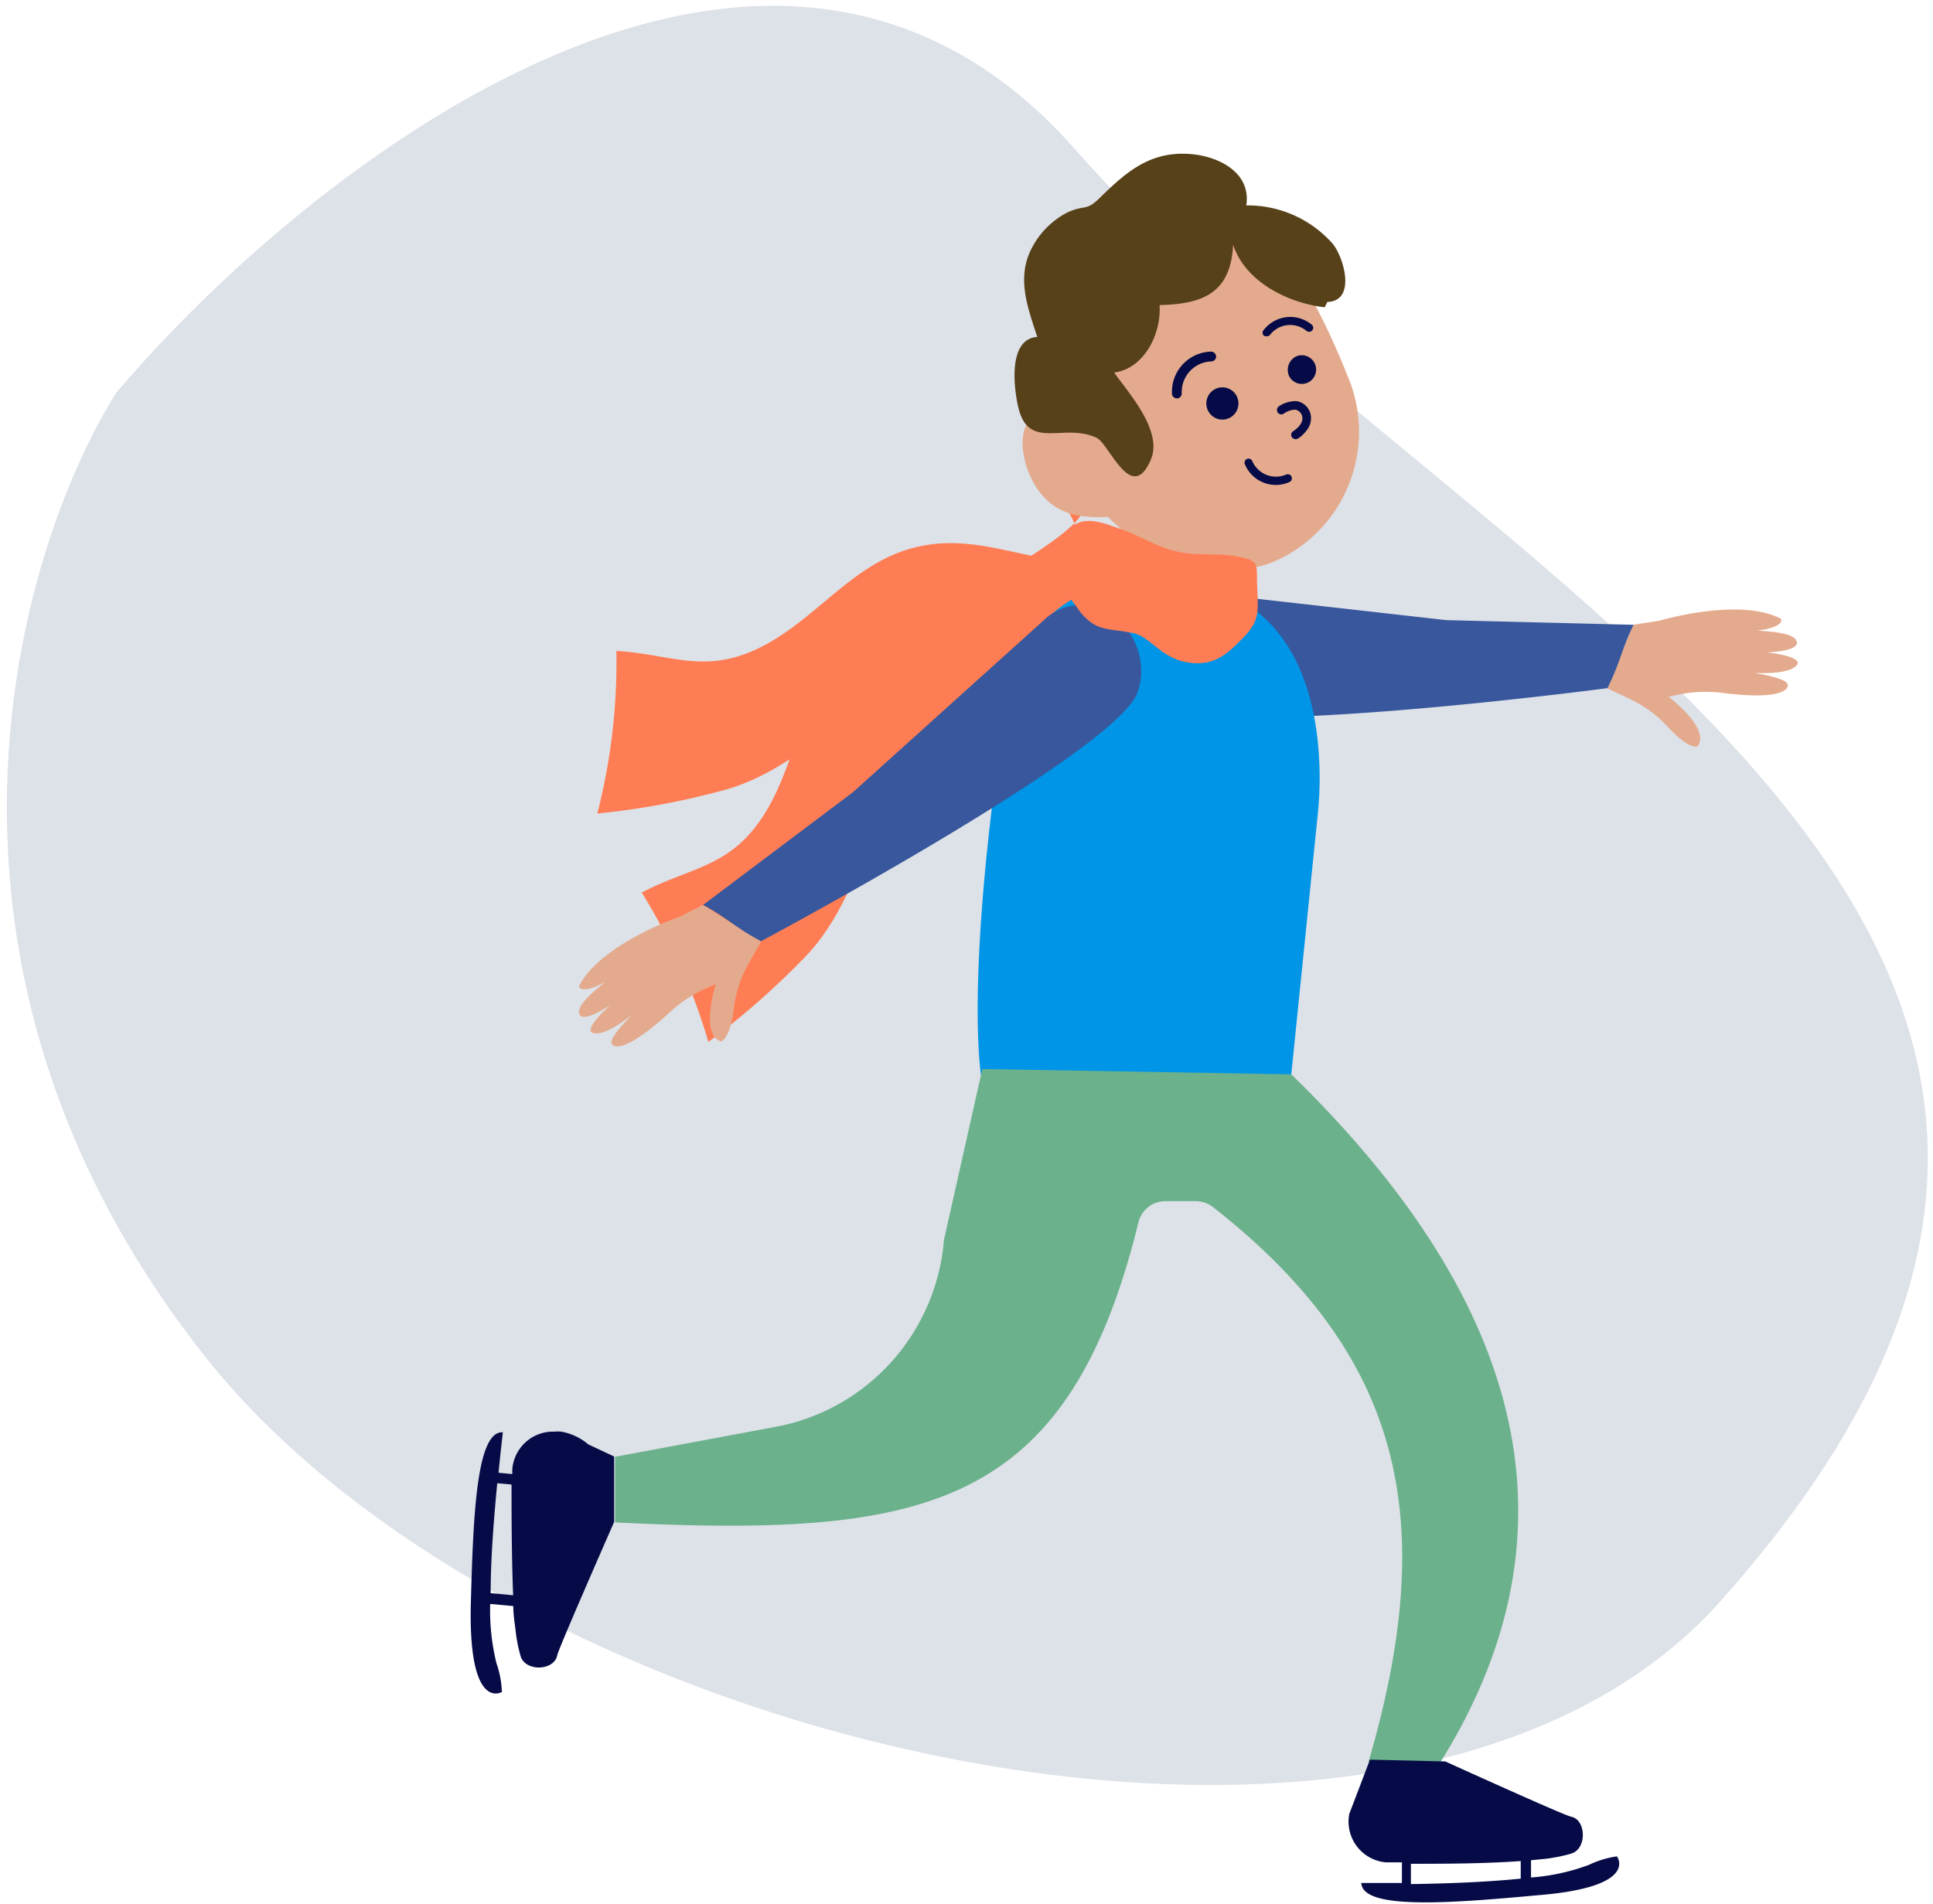 <svg xmlns="http://www.w3.org/2000/svg" fill="none" viewBox="0 0 201 198">
  <path fill="#DDE1E8" d="M21.42 141.205c32.37 40.781 124.315 62.493 157.446 25.366 62.737-70.303-27.245-105.784-67.053-151.016C79.967-20.63 32.081 17.31 12.118 40.802c-10.386 16.476-23.066 59.622 9.303 100.403Z"/>
  <path fill="#FF7D54" d="M122.383 56.433c.367 3.856-4.241 7.728-7.163 9.354-3.64 2.012-7.981 1.475-11.988 1.677-11.404.553-17.582 11.935-28.034 14.735a80.417 80.417 0 0 1-13.09 2.414 63.134 63.134 0 0 0 1.986-16.915c5.627.336 9.016 2.398 14.543-.167 6.044-2.783 9.885-8.969 16.497-10.595 6.027-1.475 10.669 1.157 16.546 1.475 2.371.134 11.321.202 12.122-1.408"/>
  <path fill="#FF7D54" d="M111.029 53.148c2.287 3.134.317 8.834-1.369 11.734-2.104 3.587-6.094 5.364-9.451 7.594-9.5 6.353-9 19.294-16.53 27.09a81.889 81.889 0 0 1-10.018 8.8 63.431 63.431 0 0 0-6.929-15.54c5.01-2.615 8.966-2.581 12.406-7.627 3.757-5.498 3.907-12.807 8.75-17.585 4.407-4.375 9.75-4.509 15.026-7.258 2.104-1.107 9.835-5.65 9.685-7.443"/>
  <path fill="#E4AA8D" d="m169.802 64.983 2.722-.42s8.348-2.497 12.673-.2c0 0 1.018 1.776-8.883 1.34 0 0 10.118-.737 10.502 1.006 0 0 1.203 1.911-10.018.855 0 0 9.751-.134 10.152 1.358 0 0 0 2.163-10.185.386 0 0 9.317.72 9.133 1.978 0 0 .234 1.676-6.846.77a14.24 14.24 0 0 0-4.692.219l-.851.2s4.358 3.236 3.022 5.147c0 0-.835.453-3.055-1.978a12.9 12.9 0 0 0-4.008-2.95l-2.371-1.123 2.705-6.588Z"/>
  <path fill="#38579C" d="M120.646 73.515c6.429 3.353 46.501-1.944 46.501-1.944 1.353-2.7 1.486-4.107 2.722-6.588l-19.485-.486-26.599-3.001a5.404 5.404 0 0 0-2.649.29 5.433 5.433 0 0 0-2.193 1.52 6.945 6.945 0 0 0-.534 7.963 6.257 6.257 0 0 0 2.237 2.246Z"/>
  <path fill="#0095E6" d="M137.026 84.68a36.877 36.877 0 0 0 0-7.56c-.835-8.014-4.425-14.685-12.639-16.412-6.963-1.459-17.866-.168-19.87 13.193-4.341 28.715-2.438 38.388-2.438 38.388 10.336 3.537 32.192-.553 32.192-.553l2.755-27.056Z"/>
  <path fill="#CB825D" d="M127.809 63.507v-8.096a3.883 3.883 0 0 0-1.135-2.744 3.855 3.855 0 0 0-2.738-1.129H122.4c-.934 0-1.836.34-2.539.956a3.876 3.876 0 0 0-1.285 2.397l-1.135 7.46a3.917 3.917 0 0 0 .622 2.761 3.89 3.89 0 0 0 2.316 1.614l2.672.62a3.855 3.855 0 0 0 3.311-.754 3.898 3.898 0 0 0 1.447-3.084Z"/>
  <path fill="#E4AA8D" d="M107.623 50.466c-1.52-2.515-1.987-6.37.217-7.326a4.026 4.026 0 0 1 2.421-.1c-.885-8.382 1.987-18.91 7.48-21.307 7.197-3.118 14.844-1.592 22.357 17.3a14.77 14.77 0 0 1 .374 10.784 14.7 14.7 0 0 1-7.052 8.142c-5.143 2.783-13.124 1.04-18.2-4.191-2.688.117-5.66-.1-7.597-3.302Z"/>
  <path fill="#060B47" d="M125.589 42.654a1.664 1.664 0 0 0 2.837.337 1.687 1.687 0 0 0 .109-1.903 1.669 1.669 0 0 0-3.07.576c-.06.335-.017.68.124.99ZM134.071 39.167a1.489 1.489 0 0 0 1.435.757 1.482 1.482 0 0 0 1.27-1.01 1.494 1.494 0 0 0-1.165-1.947 1.481 1.481 0 0 0-.839.105 1.563 1.563 0 0 0-.862 1.506c.015.205.069.405.161.589ZM122.567 41.397a.516.516 0 0 0 .317-.453 3.189 3.189 0 0 1 1.849-3.066 3.167 3.167 0 0 1 1.223-.287.516.516 0 0 0 .501-.52.537.537 0 0 0-.534-.502 4.162 4.162 0 0 0-2.93 1.321 4.191 4.191 0 0 0-1.128 3.02.512.512 0 0 0 .135.36.5.5 0 0 0 .35.16.316.316 0 0 0 .217-.033ZM131.6 34.96a.446.446 0 0 0 .45-.118 2.65 2.65 0 0 1 3.774-.453.433.433 0 0 0 .696-.137.438.438 0 0 0 0-.328.428.428 0 0 0-.095-.138 3.506 3.506 0 0 0-2.614-.805 3.501 3.501 0 0 0-2.395 1.325.427.427 0 0 0-.128.301.427.427 0 0 0 .128.302.3.3 0 0 0 .184.05ZM134.221 49.443a.484.484 0 0 0-.451-.1 2.678 2.678 0 0 1-2.955-.523 2.701 2.701 0 0 1-.601-.869.42.42 0 0 0-.551-.218.42.42 0 0 0-.217.553 3.498 3.498 0 0 0 1.916 1.898 3.481 3.481 0 0 0 2.692-.037.418.418 0 0 0 .251-.536.526.526 0 0 0-.084-.168ZM135.841 44.8a2.01 2.01 0 0 0 .45-1.676 1.785 1.785 0 0 0-1.486-1.408 3.178 3.178 0 0 0-1.819.536.47.47 0 0 0-.01.767.455.455 0 0 0 .345.073.448.448 0 0 0 .165-.07 2.265 2.265 0 0 1 1.186-.419.909.909 0 0 1 .735.704c.116.52-.217 1.057-.935 1.543a.441.441 0 0 0-.201.281.437.437 0 0 0 .067.339.468.468 0 0 0 .634.134 3.35 3.35 0 0 0 .869-.804Z"/>
  <path fill="#6BB18C" d="m102.146 111.182-3.99 17.77a21.6 21.6 0 0 1-5.469 12.698 21.45 21.45 0 0 1-12.03 6.747l-16.697 3.118v6.823c32.109 1.576 47.052-1.224 54.416-31.197.15-.629.506-1.19 1.012-1.591a2.86 2.86 0 0 1 1.776-.622h3.189a2.934 2.934 0 0 1 1.787.621c19.902 15.59 23.492 32.688 16.146 57.749h7.48c15.027-24.089 8.749-47.976-15.495-71.562l-32.125-.554Z"/>
  <path fill="#E4AA8D" d="m73.11 94.117-2.454 1.24s-8.182 2.784-10.452 7.209c0 0 .217 2.045 8.014-4.073 0 0-8.666 5.297-7.981 6.94 0 0 .134 2.263 8.682-5.163 0 0-8.014 5.582-7.48 7.023 0 0 1.22 1.794 8.516-5.615 0 0-7.18 6.018-6.295 6.94 0 0 .751 1.458 6.01-3.353a13.626 13.626 0 0 1 3.958-2.565l.801-.352s-1.67 5.18.518 5.968c0 0 .935-.117 1.352-3.353a12.782 12.782 0 0 1 1.536-4.744l1.303-2.296-6.028-3.806Z"/>
  <path fill="#38579C" d="M118.125 72.375C114.786 78.88 79.138 97.89 79.138 97.89c-2.672-1.408-3.59-2.48-6.028-3.772l15.595-11.734 19.92-17.954a5.386 5.386 0 0 1 5.009-1.34 6.893 6.893 0 0 1 3.475 2.289 6.939 6.939 0 0 1 1.534 3.88 6.141 6.141 0 0 1-.518 3.117Z"/>
  <path fill="#060B47" d="M168.132 193.072a9.978 9.978 0 0 0-2.921.888 21.859 21.859 0 0 1-6.011 1.308v-1.794l1.519-.151a16.676 16.676 0 0 0 2.655-.536c1.67-.486 1.569-3.537 0-3.839-.768-.151-13.091-5.75-13.091-5.75l-7.83-.184-2.154 5.649a4.273 4.273 0 0 0 .791 3.363 4.232 4.232 0 0 0 3.016 1.666h1.669v2.146h-4.224c.134 2.782 8.95 2.145 18.367 1.274 10.652-.855 8.214-4.04 8.214-4.04Zm-21.422 2.883v-2.112c2.972 0 7.614 0 11.421-.285v1.827c-3.773.386-8.115.52-11.421.57ZM61.172 150.224a5.944 5.944 0 0 0-2.805-1.324 3.608 3.608 0 0 0-.735 0 4.236 4.236 0 0 0-2.945 1.067 4.266 4.266 0 0 0-1.413 2.805 4.373 4.373 0 0 0 0 .537l-1.436-.134c.25-2.515.451-4.208.451-4.208-2.755-.168-3.089 8.684-3.34 18.205-.183 10.896 3.24 8.801 3.24 8.801a10.266 10.266 0 0 0-.568-3.001 23.002 23.002 0 0 1-.65-6.152l2.404.218c0 .905.133 1.676.233 2.498.094.907.267 1.805.518 2.682.467 1.676 3.523 1.576 3.824-.084.166-.771 5.91-13.846 5.91-13.846v-6.806l-2.688-1.258ZM51.02 165.697c0-3.789.368-8.13.685-11.433l1.486.134c0 2.599 0 7.41.167 11.517l-2.338-.218Z"/>
  <path fill="#574118" d="M138.579 25.354a11.808 11.808 0 0 0-4.059-2.977 11.763 11.763 0 0 0-4.924-1.013c.501-3.352-2.705-5.029-5.627-5.33-4.191-.386-6.679 1.676-9.45 4.392-1.67 1.676-1.57.77-3.54 1.676a8.622 8.622 0 0 0-3.657 3.637c-1.669 3.119-.467 6.203.535 9.304-3.056.201-2.455 5.314-1.954 7.393 1.102 4.459 4.742 1.492 8.131 3.101 1.319.637 3.624 6.974 5.627 2.28 1.303-3.017-2.354-6.99-3.807-9.07 3.139-.418 4.909-4.022 4.726-7.023 4.691-.084 7.396-1.391 7.647-6.27 1.252 3.856 5.71 6.069 9.517 6.505l.284-.553c3.022-.101 1.72-4.627.551-6.052Z"/>
  <path fill="#FF7D54" d="M130.731 61.194c-.117-2.682.368-2.85-2.27-3.353-2.071-.352-4.074 0-6.128-.486-2.054-.486-3.874-1.676-5.827-2.347-2.355-.838-4.492-1.676-6.028.922a3.36 3.36 0 0 0 .284 4.174 4.065 4.065 0 0 0 1.052 2.817c1.953 2.967 3.339 2.33 6.111 2.95 1.67.386 2.855 2.548 5.443 3 2.588.453 3.974-.57 5.644-2.28 2.003-1.96 1.82-2.815 1.719-5.397Z"/>
</svg>
